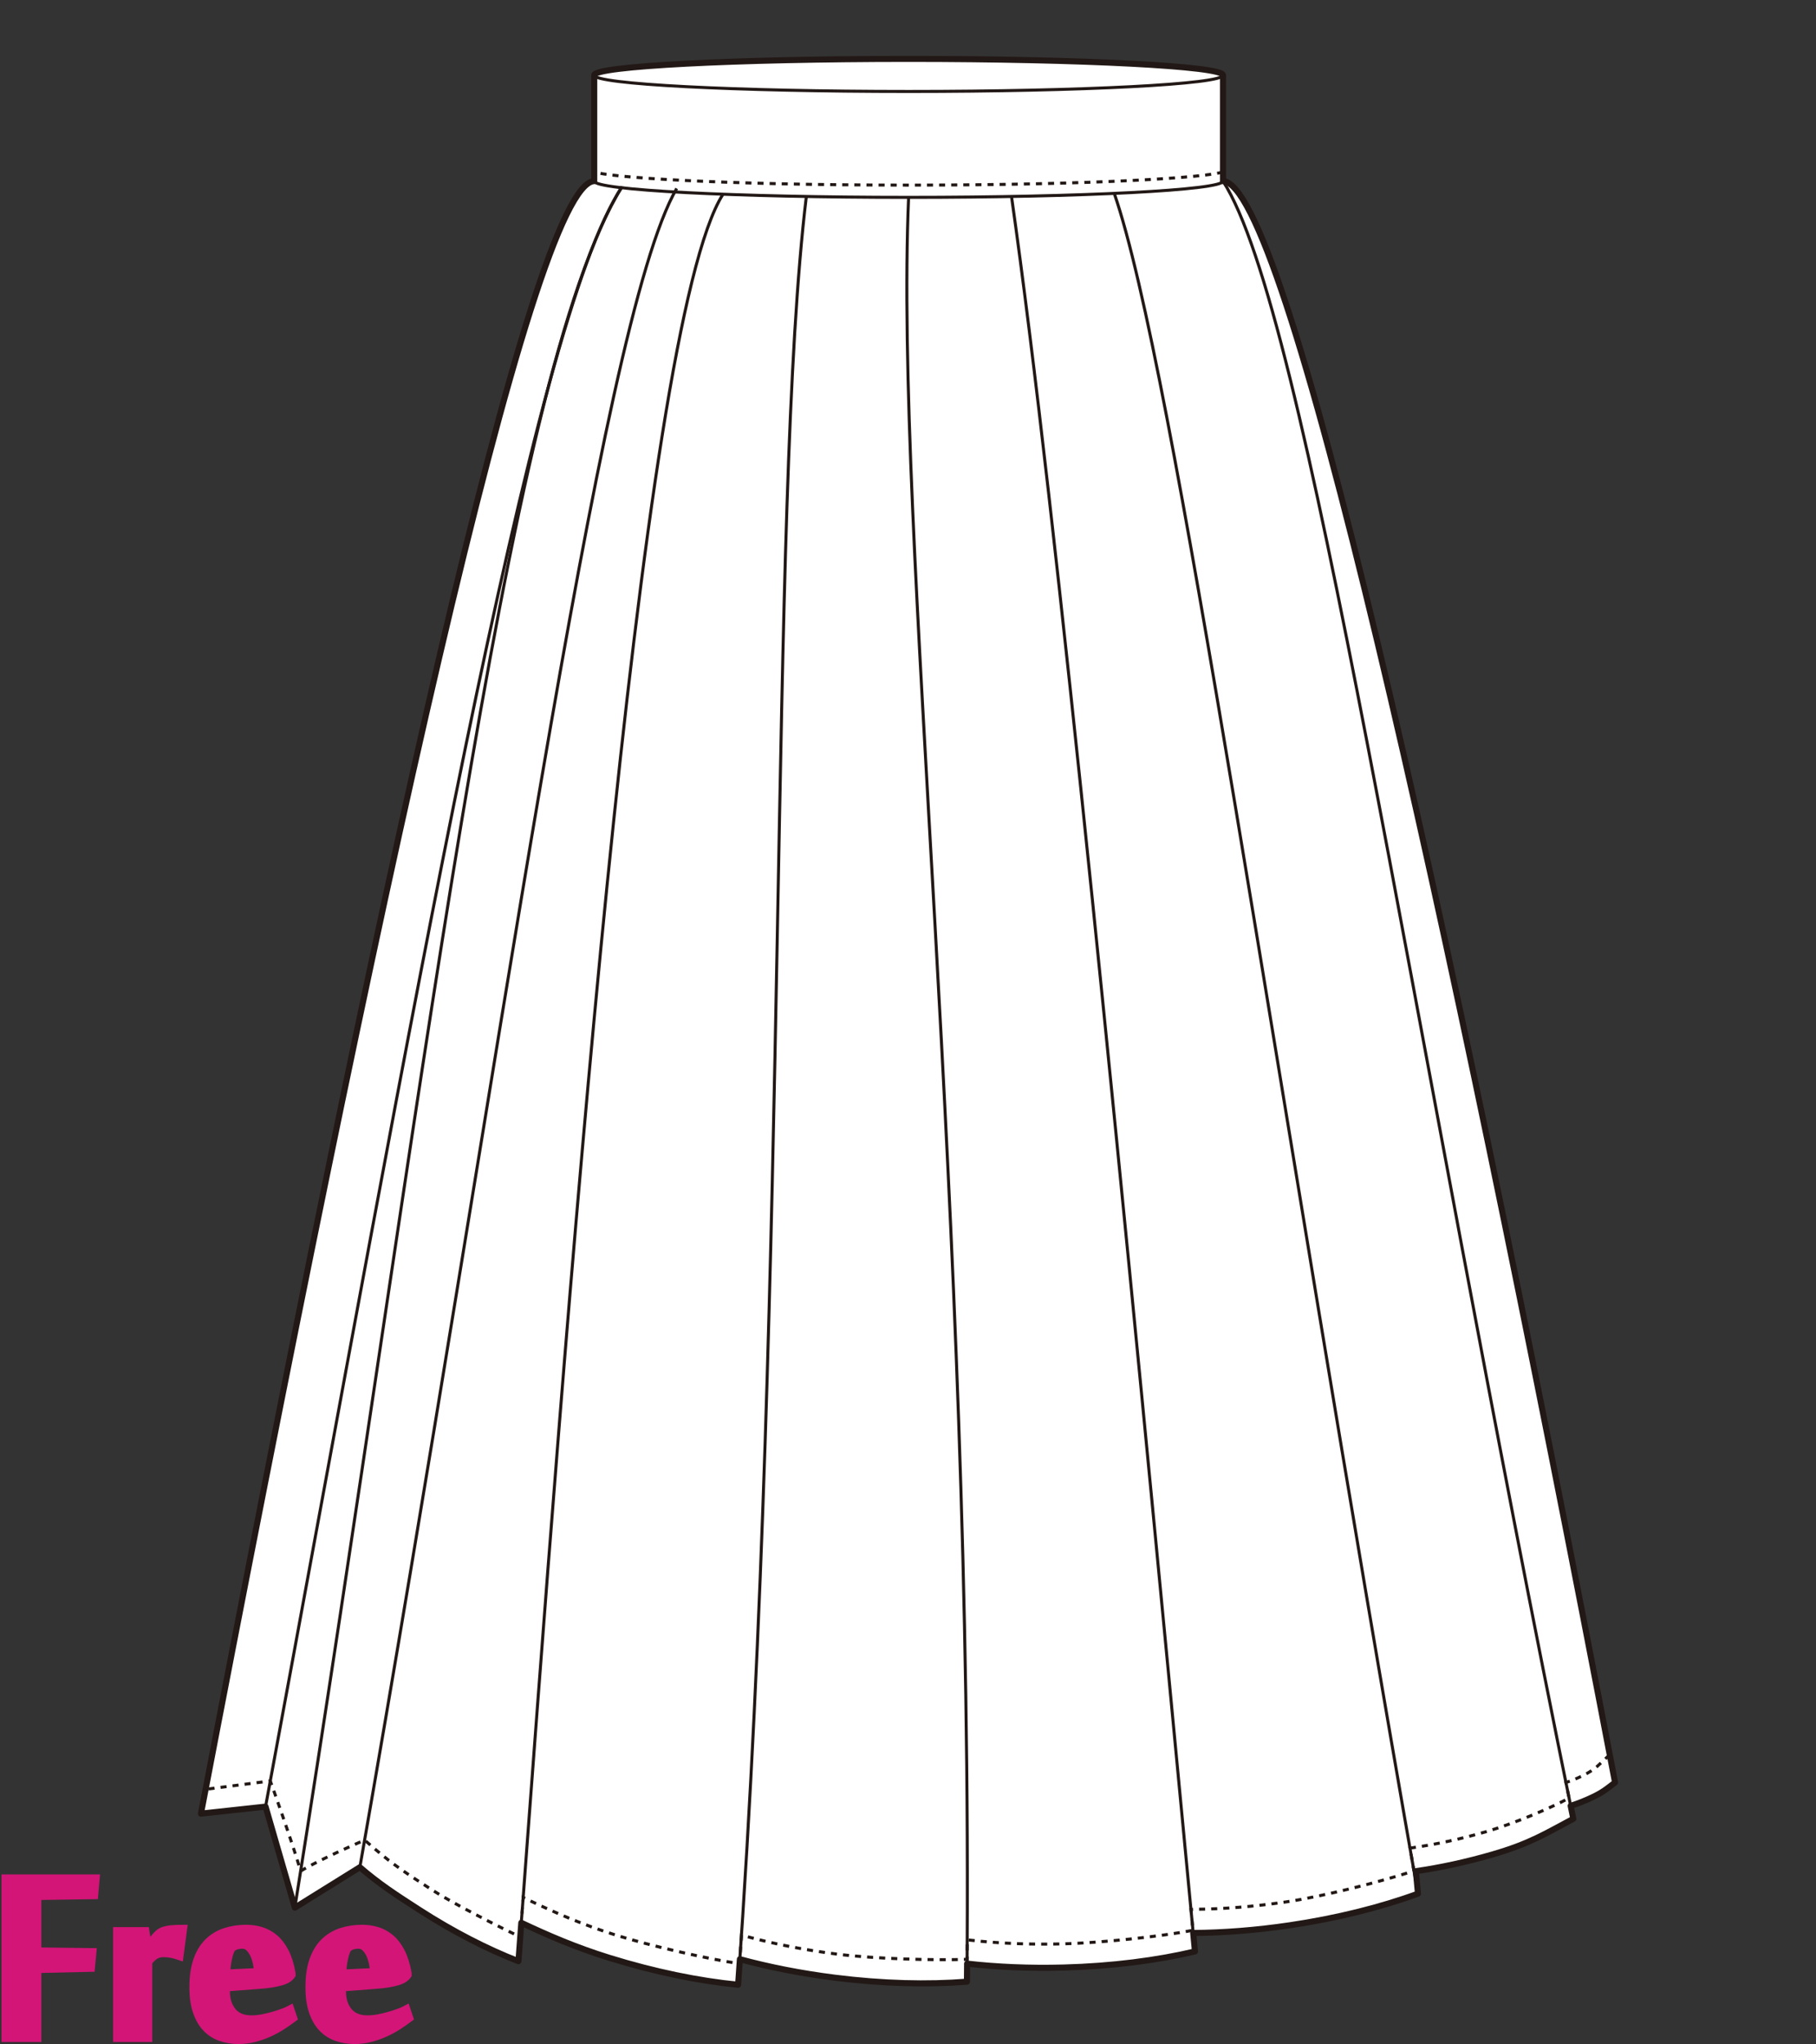 <?xml version="1.0" encoding="utf-8"?>
<!-- Generator: Adobe Illustrator 12.0.0, SVG Export Plug-In . SVG Version: 6.00 Build 51448)  -->
<!DOCTYPE svg PUBLIC "-//W3C//DTD SVG 1.1//EN" "http://www.w3.org/Graphics/SVG/1.1/DTD/svg11.dtd">
<svg  version="1.1" id="レイヤー_1" xmlns="http://www.w3.org/2000/svg" xmlns:xlink="http://www.w3.org/1999/xlink" width="600" height="675.129"
	 viewBox="0 0 600 675.129" overflow="visible" enable-background="new 0 0 600 675.129" xml:space="preserve">
<rect x="0" y="0" width="600" height="675.129" fill="#333333" stroke="none"/>
<path fill="#FFFFFF" stroke="#221815" d="M196.332,59.815V24.832c0-2.969,46.504-5.375,103.869-5.375
	c57.366,0,103.87,2.406,103.87,5.375v34.983c20.719,0.908,72.268,229.27,129.537,528.935c-2.527,1.915-3.867,3.143-7.385,4.82
	c-2.5,1.189-4.965,2.158-7.283,2.889l0.874,4.281c-9.271,4.901-14.306,8.189-26.692,11.775c-8.797,2.547-17.359,4.381-25.328,5.52
	l0.693,7.431c-12.148,4.45-26.641,8.12-42.38,10.446c-11.177,1.652-21.949,2.471-31.881,2.539l0.58,6.098
	c-12.593,2.969-27.419,4.883-43.321,5.311c-11.297,0.306-22.092-0.168-31.96-1.287l-0.054,5.963
	c-12.896,1.027-27.84,0.672-43.625-1.314c-11.212-1.412-21.809-3.515-31.394-6.115l-0.59,8.441
	c-12.875-1.25-27.527-4.221-42.72-8.942c-10.79-3.355-19.929-7.284-28.909-11.524l-0.942,12.693
	c-10.208-3.952-21.478-9.701-32.8-16.997c-8.04-5.181-13.225-8.558-19.593-14.044l-21.486,13.357l-9.674-33.374l-21.346,2.316
	C123.661,299.367,175.613,60.723,196.332,59.815z"/>
<rect fill="none" width="600" height="675"/>
<path fill="#FFFFFF" stroke="#221815" d="M196.332,59.815V24.832c0,2.97,46.504,5.376,103.869,5.376
	c57.366,0,103.87-2.406,103.87-5.376v34.983c0,2.97-46.504,5.375-103.87,5.375C242.836,65.19,196.332,62.785,196.332,59.815z"/>
<path fill="none" stroke="#221815" stroke-dasharray="2" d="M404.07,56.745c-3.979,1.774-41.341,4.399-103.87,4.399
	c-62.526,0-99.891-2.625-103.869-4.399"/>
<path fill="none" stroke="#221815" d="M368.144,63.882c19.879,57.355,53.004,293.072,100.343,561.583"/>
<path fill="none" stroke="#221815" d="M334.196,64.896c14.839,104.197,36.189,321.757,60.609,579.653"/>
<path fill="none" stroke="#221815" d="M300.201,65.19c-4.752,111.009,21.522,331.907,19.27,589.345"/>
<path fill="none" stroke="#221815" d="M87.739,596.715c49.068-264.749,87.915-490.414,117.788-535.007l-0.002-0.089"/>
<path fill="none" stroke="#221815" d="M205.524,61.62c-39.057,63.14-66.41,307.283-108.111,568.47"/>
<path fill="none" stroke="#221815" d="M171.292,647.773c15.848-213.608,39.793-540.264,67.583-583.619"/>
<path fill="none" stroke="#221815" d="M223.574,62.247c-25.864,44.532-58.682,292.896-104.675,554.485"/>
<path fill="none" stroke="#221815" d="M266.412,64.899c-12.463,103.259-5.615,351.731-22.55,590.647"/>
<path fill="none" stroke="#221815" d="M519.813,600.74C465.147,333.452,431.876,102.821,404.07,59.815"/>
<path fill="none" stroke="#221815" stroke-width="2" stroke-linecap="round" stroke-linejoin="round" d="M196.332,59.815V24.832
	c0-2.969,46.504-5.375,103.869-5.375c57.366,0,103.87,2.406,103.87,5.375v34.983c20.719,0.908,72.268,229.27,129.537,528.935
	c-2.527,1.915-3.867,3.143-7.385,4.82c-2.5,1.189-4.965,2.158-7.283,2.889l0.874,4.281c-9.271,4.901-14.306,8.189-26.692,11.775
	c-8.797,2.547-17.359,4.381-25.328,5.52l0.693,7.431c-12.148,4.45-26.641,8.12-42.38,10.446
	c-11.177,1.652-21.949,2.471-31.881,2.539l0.58,6.098c-12.593,2.969-27.419,4.883-43.321,5.311
	c-11.297,0.306-22.092-0.168-31.96-1.287l-0.054,5.963c-12.896,1.027-27.84,0.672-43.625-1.314
	c-11.212-1.412-21.809-3.515-31.394-6.115l-0.59,8.441c-12.875-1.25-27.527-4.221-42.72-8.942
	c-10.79-3.355-19.929-7.284-28.909-11.524l-0.942,12.693c-10.208-3.952-21.478-9.701-32.8-16.997
	c-8.04-5.181-13.225-8.558-19.593-14.044l-21.486,13.357l-9.674-33.374l-21.346,2.316
	C123.661,299.367,175.613,60.723,196.332,59.815z"/>
<path fill="none" stroke="#221815" stroke-dasharray="2" d="M531.848,579.562l-4.127,3.855c-1.762,1.359-2.645,2.043-4.857,3.098
	c-2.117,1.01-3.449,1.589-5.492,2.233l0,0c0,0,0.679,3.354,1.045,5.144c-6.311,3.398-18.318,8.471-27.469,11.119
	c-8.253,2.389-16.414,4.168-24.26,5.289l-0.844,0.12c0,0,1.287,7.179,1.32,7.529c-10.721,3.497-29.729,8.39-42.199,10.232
	c-10.568,1.562-20.929,2.388-30.793,2.456l-0.68,0.06c0,0,0.516,5.449,0.652,6.873c-10.853,2.097-30.578,4.146-42.872,4.479
	c-10.68,0.288-21.071-0.125-30.868-1.239l-0.841-0.096c0,0-0.019,4.513-0.036,6.438c-10.933,0.399-30.656-0.167-42.706-1.684
	c-10.608-1.335-20.811-3.322-30.324-5.904l-1.512-0.412c0,0-0.638,9.425-0.638,9.435c-10.591-1.541-29.591-5.933-40.888-9.444
	c-11.165-3.471-20.363-7.572-27.891-11.129l-2.717-1.283c0,0-0.936,12.613-0.965,13.014c-7.121-3.362-22.006-10.922-29.164-15.535
	c-8.28-5.335-12.874-8.355-18.726-13.396l-3.526-3.04c0,0-14.991,6.415-21.139,10.236c-2.838-9.795-10.025-29.768-10.025-29.768
	l-21.381,2.765"/>
<g>
	<path fill="#D31577" stroke="#D31577" stroke-width="3" d="M12.159,672.959H2V620.6h29.416l-0.455,5.189l-18.802,0.281v18.643
		l18.177,0.23l-0.453,4.842l-17.724,0.398V672.959z"/>
	<path fill="#D31577" stroke="#D31577" stroke-width="3" d="M59.162,645.845c-0.764-0.265-1.584-0.48-2.46-0.651
		c-0.877-0.17-1.716-0.256-2.517-0.256c-0.572,0-1.089,0.049-1.546,0.145c-0.457,0.092-0.886,0.256-1.287,0.482
		c-0.402,0.227-0.801,0.528-1.202,0.905c-0.401,0.384-0.848,0.837-1.343,1.366v25.123H38.87v-34.943h9.017l0.862,5.568h0.058
		c0.263-0.418,0.584-0.9,0.963-1.45c0.377-0.548,0.783-1.097,1.217-1.647c0.435-0.547,0.888-1.049,1.359-1.504
		c0.471-0.453,0.954-0.775,1.446-0.967c0.867-0.32,1.849-0.531,2.945-0.632c1.096-0.099,2.285-0.149,3.569-0.149L59.162,645.845z"/>
	<path fill="#D31577" stroke="#D31577" stroke-width="3" d="M81.334,637.235c1.667,0,3.285,0.235,4.857,0.709
		c1.57,0.473,3.02,1.266,4.345,2.378c1.326,1.116,2.47,2.605,3.437,4.478c0.965,1.871,1.694,4.203,2.188,6.998v0.453
		c-0.303,0.416-0.712,0.795-1.223,1.134c-0.511,0.341-1.183,0.636-2.017,0.878c-0.834,0.247-1.856,0.475-3.067,0.682
		c-1.212,0.209-2.67,0.369-4.373,0.482l-11.02,0.85v1.475c0,2.718,0.719,4.965,2.158,6.741c1.439,1.774,3.597,2.663,6.475,2.663
		c1.174,0,2.406-0.122,3.693-0.367c1.287-0.246,2.508-0.539,3.663-0.882c1.155-0.339,2.213-0.69,3.18-1.05
		c0.966-0.359,1.695-0.672,2.188-0.938l0.853,2.557c-1.06,0.799-2.253,1.629-3.579,2.486c-1.326,0.859-2.746,1.632-4.26,2.32
		c-1.515,0.686-3.114,1.25-4.799,1.688c-1.685,0.44-3.419,0.659-5.198,0.659c-2.083,0-4.028-0.311-5.832-0.938
		c-1.803-0.623-3.363-1.615-4.675-2.98c-1.312-1.361-2.348-3.141-3.108-5.336c-0.76-2.193-1.141-4.863-1.141-8.006
		c0-3.521,0.436-6.5,1.312-8.942c0.874-2.442,2.091-4.409,3.651-5.905c1.56-1.494,3.391-2.582,5.499-3.266
		C76.645,637.577,78.91,637.235,81.334,637.235z M76.617,643.168c-0.265,0.229-0.521,0.653-0.768,1.278
		c-0.246,0.625-0.464,1.364-0.652,2.216c-0.19,0.851-0.342,1.742-0.455,2.67c-0.114,0.927-0.17,1.825-0.17,2.697l10.964-0.514
		c-0.115-1.02-0.286-2.08-0.513-3.18c-0.227-1.098-0.558-2.1-0.994-3.01c-0.437-0.908-0.976-1.664-1.619-2.272
		c-0.644-0.605-1.42-0.907-2.327-0.907c-0.646,0-1.25,0.073-1.819,0.227C77.695,642.524,77.147,642.79,76.617,643.168z"/>
	<path fill="#D31577" stroke="#D31577" stroke-width="3" d="M119.678,637.235c1.666,0,3.285,0.235,4.857,0.709
		c1.57,0.473,3.019,1.266,4.345,2.378c1.326,1.116,2.47,2.605,3.437,4.478c0.964,1.871,1.694,4.203,2.187,6.998v0.453
		c-0.304,0.416-0.712,0.795-1.223,1.134c-0.511,0.341-1.183,0.636-2.017,0.878c-0.833,0.247-1.855,0.475-3.066,0.682
		c-1.212,0.209-2.671,0.369-4.374,0.482l-11.02,0.85v1.475c0,2.718,0.719,4.965,2.158,6.741c1.438,1.774,3.597,2.663,6.475,2.663
		c1.174,0,2.406-0.122,3.693-0.367c1.288-0.246,2.509-0.539,3.663-0.882c1.155-0.339,2.214-0.69,3.181-1.05
		c0.966-0.359,1.696-0.672,2.187-0.938l0.853,2.557c-1.061,0.799-2.254,1.629-3.579,2.486c-1.327,0.859-2.747,1.632-4.26,2.32
		c-1.515,0.686-3.114,1.25-4.799,1.688c-1.685,0.44-3.419,0.659-5.199,0.659c-2.083,0-4.027-0.311-5.832-0.938
		c-1.804-0.623-3.363-1.615-4.675-2.98c-1.312-1.361-2.348-3.141-3.109-5.336c-0.76-2.193-1.141-4.863-1.141-8.006
		c0-3.521,0.436-6.5,1.312-8.942c0.874-2.442,2.092-4.409,3.651-5.905c1.56-1.494,3.391-2.582,5.499-3.266
		C114.989,637.577,117.253,637.235,119.678,637.235z M114.961,643.168c-0.265,0.229-0.521,0.653-0.768,1.278
		s-0.464,1.364-0.652,2.216c-0.19,0.851-0.342,1.742-0.456,2.67c-0.113,0.927-0.169,1.825-0.169,2.697l10.964-0.514
		c-0.116-1.02-0.286-2.08-0.513-3.18c-0.227-1.098-0.558-2.1-0.994-3.01c-0.436-0.908-0.975-1.664-1.619-2.272
		c-0.644-0.605-1.42-0.907-2.327-0.907c-0.645,0-1.25,0.073-1.819,0.227C116.039,642.524,115.491,642.79,114.961,643.168z"/>
</g>
</svg>
